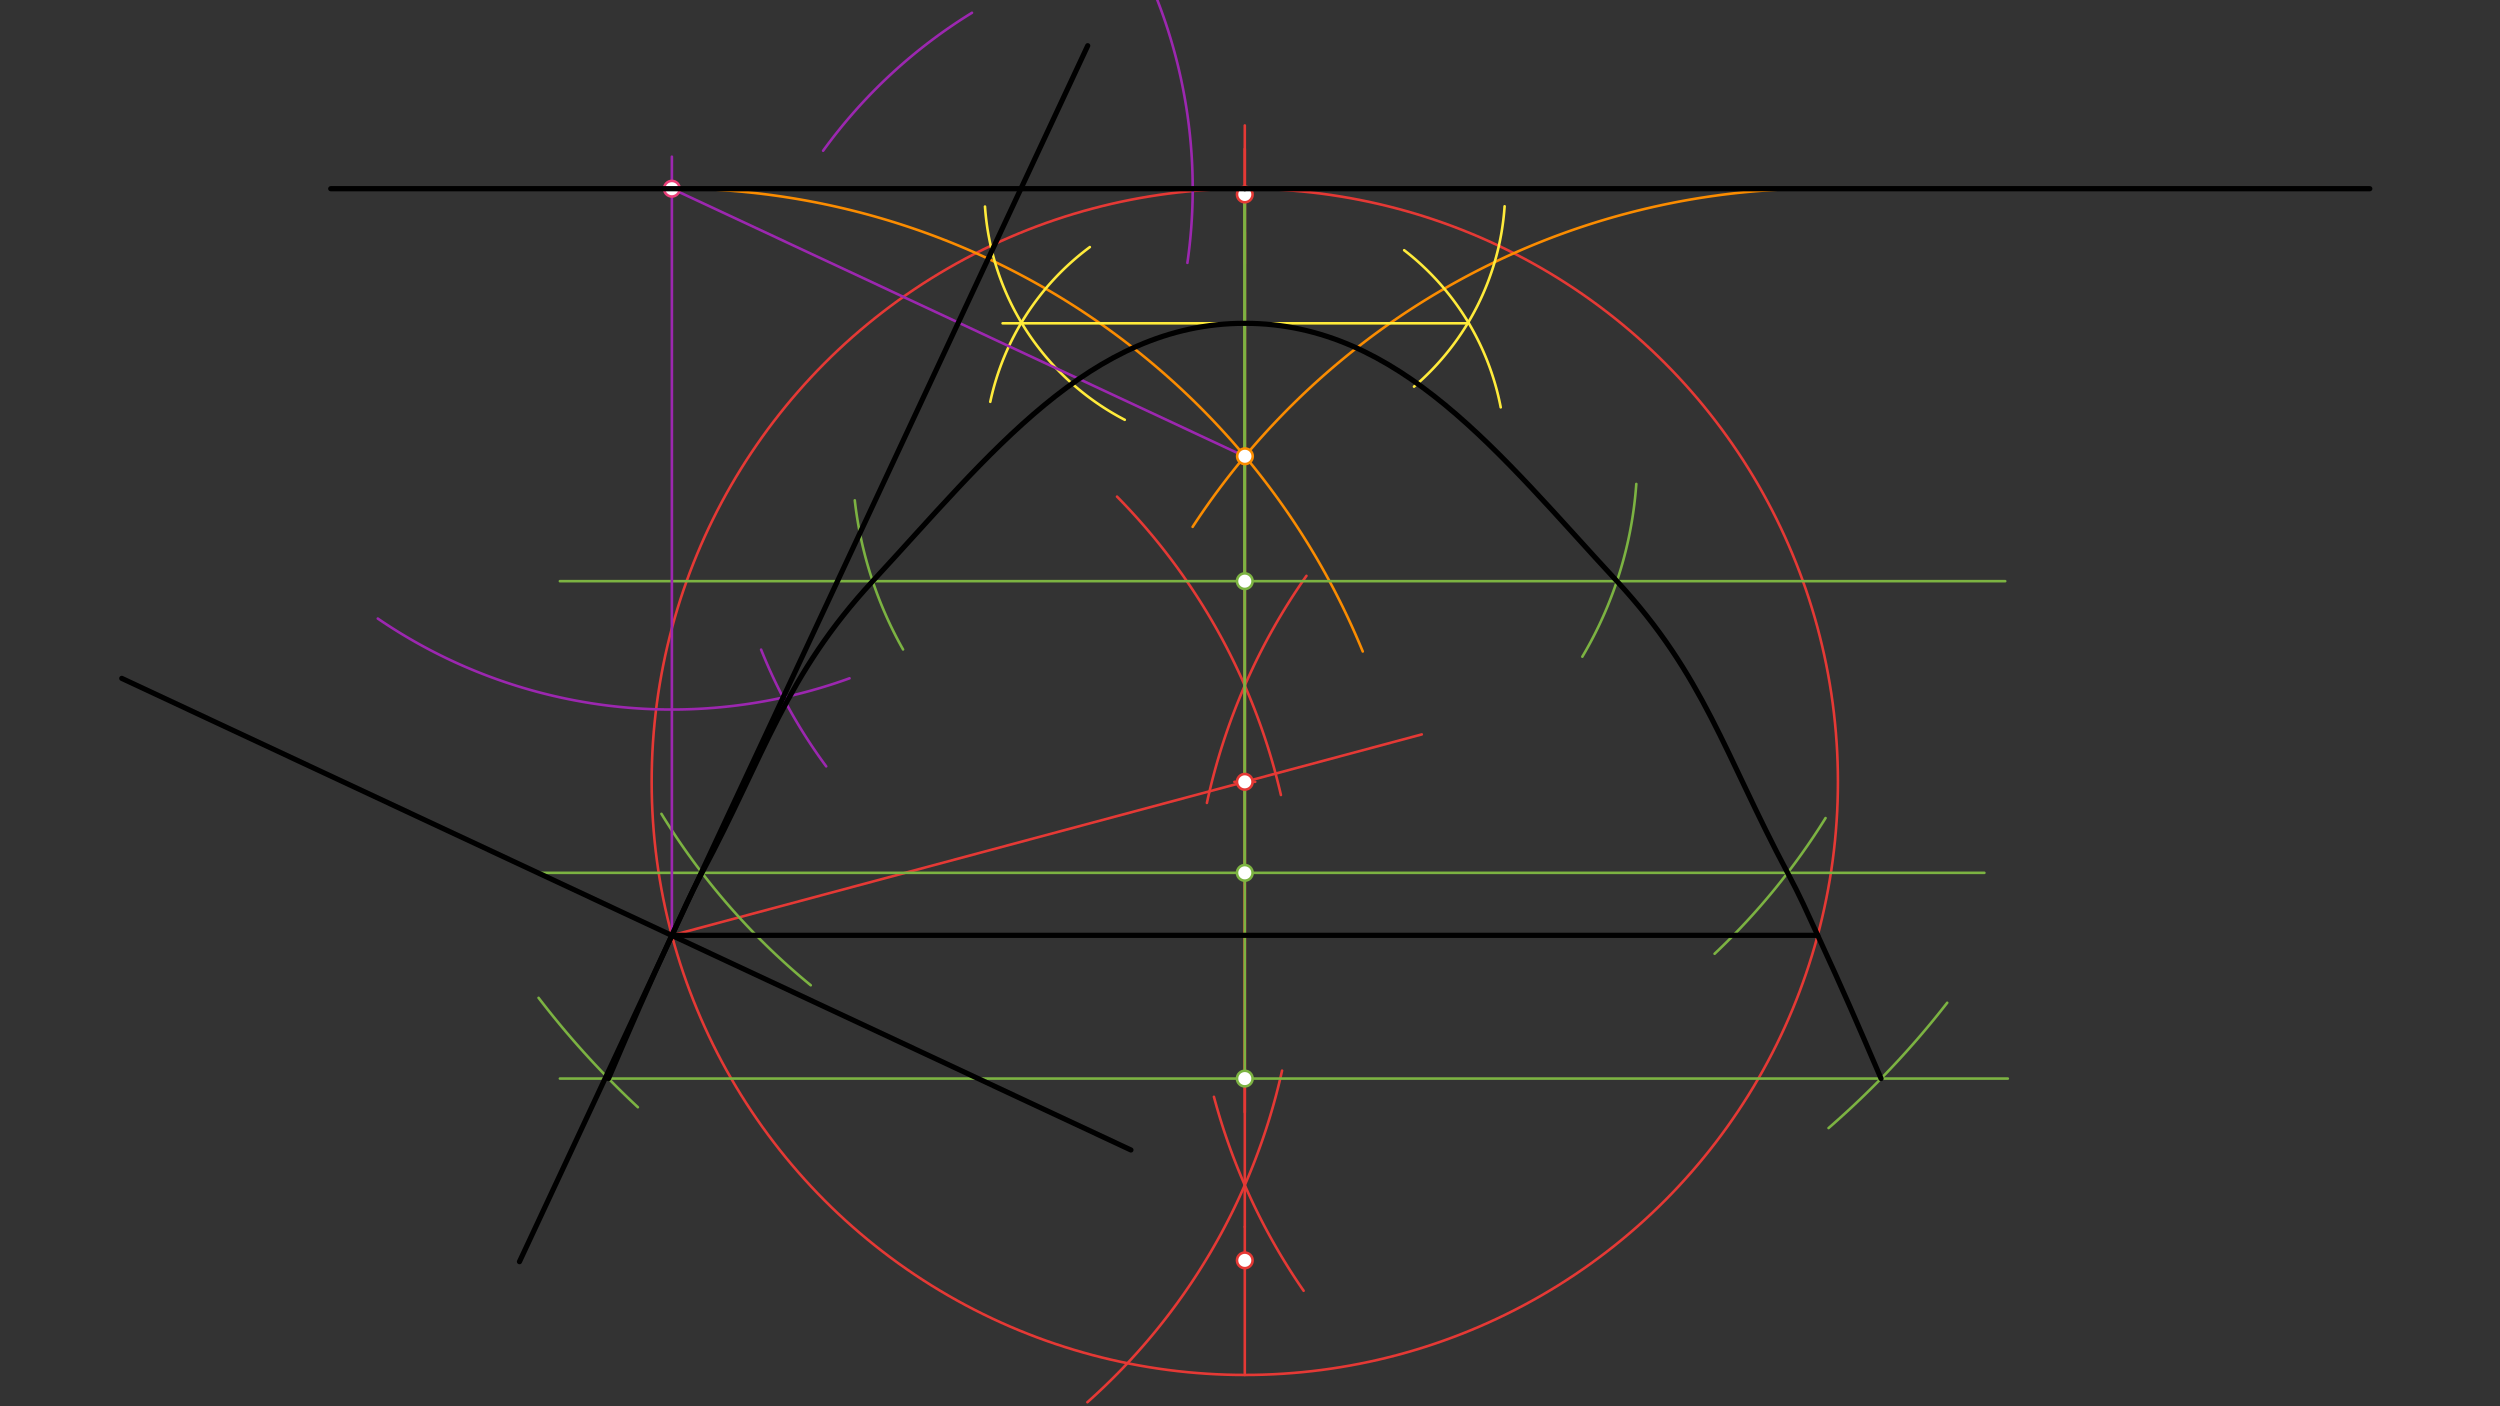 <svg xmlns="http://www.w3.org/2000/svg" class="svg--1it" height="100%" preserveAspectRatio="xMidYMid meet" viewBox="0 0 960 540" width="100%"><rect x="0" y="0" width="960" height="540" fill="#333333" stroke="none"/><defs><marker id="marker-arrow" markerHeight="16" markerUnits="userSpaceOnUse" markerWidth="24" orient="auto-start-reverse" refX="24" refY="4" viewBox="0 0 24 8"><path d="M 0 0 L 24 4 L 0 8 z" stroke="inherit"></path></marker></defs><g class="aux-layer--1FB"><g class="element--2qn"><path d="M 491.87 305.276 A 240 240 0 0 0 428.94 190.709" fill="none" stroke="#E53935" stroke-dasharray="none" stroke-linecap="round" stroke-width="1"></path></g><g class="element--2qn"><path d="M 492.309 411.127 A 240 240 0 0 1 417.564 538.447" fill="none" stroke="#E53935" stroke-dasharray="none" stroke-linecap="round" stroke-width="1"></path></g><g class="element--2qn"><path d="M 463.45 308.315 A 240 240 0 0 1 501.673 221.129" fill="none" stroke="#E53935" stroke-dasharray="none" stroke-linecap="round" stroke-width="1"></path></g><g class="element--2qn"><path d="M 466.148 421.179 A 240 240 0 0 0 500.581 495.648" fill="none" stroke="#E53935" stroke-dasharray="none" stroke-linecap="round" stroke-width="1"></path></g><g class="element--2qn"><line stroke="#E53935" stroke-dasharray="none" stroke-linecap="round" stroke-width="1" x1="478" x2="478" y1="219.255" y2="427.11"></line></g><g class="element--2qn"><line stroke="#E53935" stroke-dasharray="none" stroke-linecap="round" stroke-width="1" x1="478" x2="478" y1="219.255" y2="57.172"></line></g><g class="element--2qn"><line stroke="#E53935" stroke-dasharray="none" stroke-linecap="round" stroke-width="1" x1="258" x2="545.958" y1="359.172" y2="282.014"></line></g><g class="element--2qn"><g class="center--1s5"><line x1="474" y1="300.223" x2="482" y2="300.223" stroke="#E53935" stroke-width="1" stroke-linecap="round"></line><line x1="478" y1="296.223" x2="478" y2="304.223" stroke="#E53935" stroke-width="1" stroke-linecap="round"></line><circle class="hit--230" cx="478" cy="300.223" r="4" stroke="none" fill="transparent"></circle></g><circle cx="478" cy="300.223" fill="none" r="227.761" stroke="#E53935" stroke-dasharray="none" stroke-width="1"></circle></g><g class="element--2qn"><line stroke="#E53935" stroke-dasharray="none" stroke-linecap="round" stroke-width="1" x1="478" x2="478" y1="101.172" y2="48.172"></line></g><g class="element--2qn"><line stroke="#E53935" stroke-dasharray="none" stroke-linecap="round" stroke-width="1" x1="478" x2="478" y1="471.11" y2="89.172"></line></g><g class="element--2qn"><line stroke="#E53935" stroke-dasharray="none" stroke-linecap="round" stroke-width="1" x1="478" x2="478" y1="471.11" y2="527.984"></line></g><g class="element--2qn"><path d="M 265.992 72.462 A 286.821 286.821 0 0 1 523.299 250.163" fill="none" stroke="#FB8C00" stroke-dasharray="none" stroke-linecap="round" stroke-width="1"></path></g><g class="element--2qn"><path d="M 694 72.462 A 286.737 286.737 0 0 0 457.972 202.312" fill="none" stroke="#FB8C00" stroke-dasharray="none" stroke-linecap="round" stroke-width="1"></path></g><g class="element--2qn"><path d="M 542.982 148.471 A 100 100 0 0 0 577.771 79.224" fill="none" stroke="#FFEB3B" stroke-dasharray="none" stroke-linecap="round" stroke-width="1"></path></g><g class="element--2qn"><path d="M 431.905 161.205 A 100 100 0 0 1 378.236 79.33" fill="none" stroke="#FFEB3B" stroke-dasharray="none" stroke-linecap="round" stroke-width="1"></path></g><g class="element--2qn"><path d="M 576.273 156.416 A 100 100 0 0 0 539.204 96.084" fill="none" stroke="#FFEB3B" stroke-dasharray="none" stroke-linecap="round" stroke-width="1"></path></g><g class="element--2qn"><path d="M 380.266 154.293 A 100 100 0 0 1 418.493 94.882" fill="none" stroke="#FFEB3B" stroke-dasharray="none" stroke-linecap="round" stroke-width="1"></path></g><g class="element--2qn"><line stroke="#FFEB3B" stroke-dasharray="none" stroke-linecap="round" stroke-width="1" x1="564.027" x2="385" y1="124.15" y2="124.15"></line></g><g class="element--2qn"><line stroke="#7CB342" stroke-dasharray="none" stroke-linecap="round" stroke-width="1" x1="478" x2="478" y1="223.172" y2="72.462"></line></g><g class="element--2qn"><line stroke="#7CB342" stroke-dasharray="none" stroke-linecap="round" stroke-width="1" x1="478" x2="770" y1="223.172" y2="223.172"></line></g><g class="element--2qn"><line stroke="#7CB342" stroke-dasharray="none" stroke-linecap="round" stroke-width="1" x1="478" x2="215" y1="223.172" y2="223.172"></line></g><g class="element--2qn"><path d="M 628.339 185.844 A 150.71 150.71 0 0 1 607.619 252.166" fill="none" stroke="#7CB342" stroke-dasharray="none" stroke-linecap="round" stroke-width="1"></path></g><g class="element--2qn"><path d="M 346.77 249.384 A 150.71 150.71 0 0 1 328.236 192.132" fill="none" stroke="#7CB342" stroke-dasharray="none" stroke-linecap="round" stroke-width="1"></path></g><g class="element--2qn"><line stroke="#7CB342" stroke-dasharray="none" stroke-linecap="round" stroke-width="1" x1="478" x2="762" y1="335.172" y2="335.172"></line></g><g class="element--2qn"><line stroke="#7CB342" stroke-dasharray="none" stroke-linecap="round" stroke-width="1" x1="478" x2="206" y1="335.172" y2="335.172"></line></g><g class="element--2qn"><line stroke="#7CB342" stroke-dasharray="none" stroke-linecap="round" stroke-width="1" x1="478" x2="478" y1="335.172" y2="72.462"></line></g><g class="element--2qn"><path d="M 658.408 366.244 A 262.71 262.71 0 0 0 701.008 314.14" fill="none" stroke="#7CB342" stroke-dasharray="none" stroke-linecap="round" stroke-width="1"></path></g><g class="element--2qn"><path d="M 311.324 378.34 A 262.71 262.71 0 0 1 253.995 312.527" fill="none" stroke="#7CB342" stroke-dasharray="none" stroke-linecap="round" stroke-width="1"></path></g><g class="element--2qn"><line stroke="#7CB342" stroke-dasharray="none" stroke-linecap="round" stroke-width="1" x1="478" x2="771" y1="414.172" y2="414.172"></line></g><g class="element--2qn"><line stroke="#7CB342" stroke-dasharray="none" stroke-linecap="round" stroke-width="1" x1="478" x2="215" y1="414.172" y2="414.172"></line></g><g class="element--2qn"><line stroke="#7CB342" stroke-dasharray="none" stroke-linecap="round" stroke-width="1" x1="478" x2="478" y1="414.172" y2="72.462"></line></g><g class="element--2qn"><path d="M 702.172 433.175 A 341.71 341.71 0 0 0 747.725 385.07" fill="none" stroke="#7CB342" stroke-dasharray="none" stroke-linecap="round" stroke-width="1"></path></g><g class="element--2qn"><path d="M 244.942 425.173 A 341.71 341.71 0 0 1 206.816 383.18" fill="none" stroke="#7CB342" stroke-dasharray="none" stroke-linecap="round" stroke-width="1"></path></g><g class="element--2qn"><line stroke="#9C27B0" stroke-dasharray="none" stroke-linecap="round" stroke-width="1" x1="258" x2="258" y1="359.172" y2="60.172"></line></g><g class="element--2qn"><line stroke="#9C27B0" stroke-dasharray="none" stroke-linecap="round" stroke-width="1" x1="258" x2="478" y1="72.462" y2="175.274"></line></g><g class="element--2qn"><path d="M 455.963 100.933 A 200 200 0 0 0 442.75 -4.137" fill="none" stroke="#9C27B0" stroke-dasharray="none" stroke-linecap="round" stroke-width="1"></path></g><g class="element--2qn"><path d="M 145.074 237.531 A 200 200 0 0 0 326.214 260.47" fill="none" stroke="#9C27B0" stroke-dasharray="none" stroke-linecap="round" stroke-width="1"></path></g><g class="element--2qn"><path d="M 292.268 249.461 A 200 200 0 0 0 317.258 294.279" fill="none" stroke="#9C27B0" stroke-dasharray="none" stroke-linecap="round" stroke-width="1"></path></g><g class="element--2qn"><path d="M 316.079 57.879 A 200 200 0 0 1 373.23 4.912" fill="none" stroke="#9C27B0" stroke-dasharray="none" stroke-linecap="round" stroke-width="1"></path></g><g class="element--2qn"><circle cx="478" cy="300.223" r="3" stroke="#E53935" stroke-width="1" fill="#ffffff"></circle>}</g><g class="element--2qn"><circle cx="478" cy="74.672" r="3" stroke="#E53935" stroke-width="1" fill="#ffffff"></circle>}</g><g class="element--2qn"><circle cx="478" cy="483.984" r="3" stroke="#E53935" stroke-width="1" fill="#ffffff"></circle>}</g><g class="element--2qn"><circle cx="478.055" cy="175.209" r="3" stroke="#FB8C00" stroke-width="1" fill="#ffffff"></circle>}</g><g class="element--2qn"><circle cx="478" cy="335.172" r="3" stroke="#7CB342" stroke-width="1" fill="#ffffff"></circle>}</g><g class="element--2qn"><circle cx="478" cy="223.172" r="3" stroke="#7CB342" stroke-width="1" fill="#ffffff"></circle>}</g><g class="element--2qn"><circle cx="478" cy="414.172" r="3" stroke="#7CB342" stroke-width="1" fill="#ffffff"></circle>}</g><g class="element--2qn"><circle cx="258" cy="72.462" r="3" stroke="#EC407A" stroke-width="1" fill="#ffffff"></circle>}</g></g><g class="main-layer--3Vd"><g class="element--2qn"><line stroke="#000000" stroke-dasharray="none" stroke-linecap="round" stroke-width="2" x1="258" x2="698" y1="359.172" y2="359.172"></line></g><g class="element--2qn"><line stroke="#000000" stroke-dasharray="none" stroke-linecap="round" stroke-width="2" x1="478" x2="910" y1="72.462" y2="72.462"></line></g><g class="element--2qn"><line stroke="#000000" stroke-dasharray="none" stroke-linecap="round" stroke-width="2" x1="478" x2="127" y1="72.462" y2="72.462"></line></g><g class="element--2qn"><path class="foo" d="M 233.677 414.172 C 243.134 392.154, 247.955 380.927, 258 359.172 C 262.449 349.536, 264.597 344.487, 269.555 335.172 C 293.709 289.791, 301.662 259.275, 335.104 223.172 C 379.905 174.806, 418.519 124.15, 478 124.15 C 537.481 124.15, 576.095 174.806, 620.896 223.172 C 654.338 259.275, 662.291 289.791, 686.445 335.172 C 691.403 344.487, 693.551 349.536, 698 359.172 C 708.045 380.927, 712.866 392.154, 722.323 414.172" fill="none" stroke="#000000" stroke-linecap="round" stroke-width="2"></path></g><g class="element--2qn"><line stroke="#000000" stroke-dasharray="none" stroke-linecap="round" stroke-width="2" x1="300.715" x2="417.682" y1="267.848" y2="17.556"></line></g><g class="element--2qn"><line stroke="#000000" stroke-dasharray="none" stroke-linecap="round" stroke-width="2" x1="300.715" x2="199.477" y1="267.848" y2="484.48"></line></g><g class="element--2qn"><line stroke="#000000" stroke-dasharray="none" stroke-linecap="round" stroke-width="2" x1="258.013" x2="46.762" y1="359.221" y2="260.498"></line></g><g class="element--2qn"><line stroke="#000000" stroke-dasharray="none" stroke-linecap="round" stroke-width="2" x1="258.013" x2="434.271" y1="359.221" y2="441.591"></line></g></g><g class="snaps-layer--2PT"></g><g class="temp-layer--rAP"></g></svg>